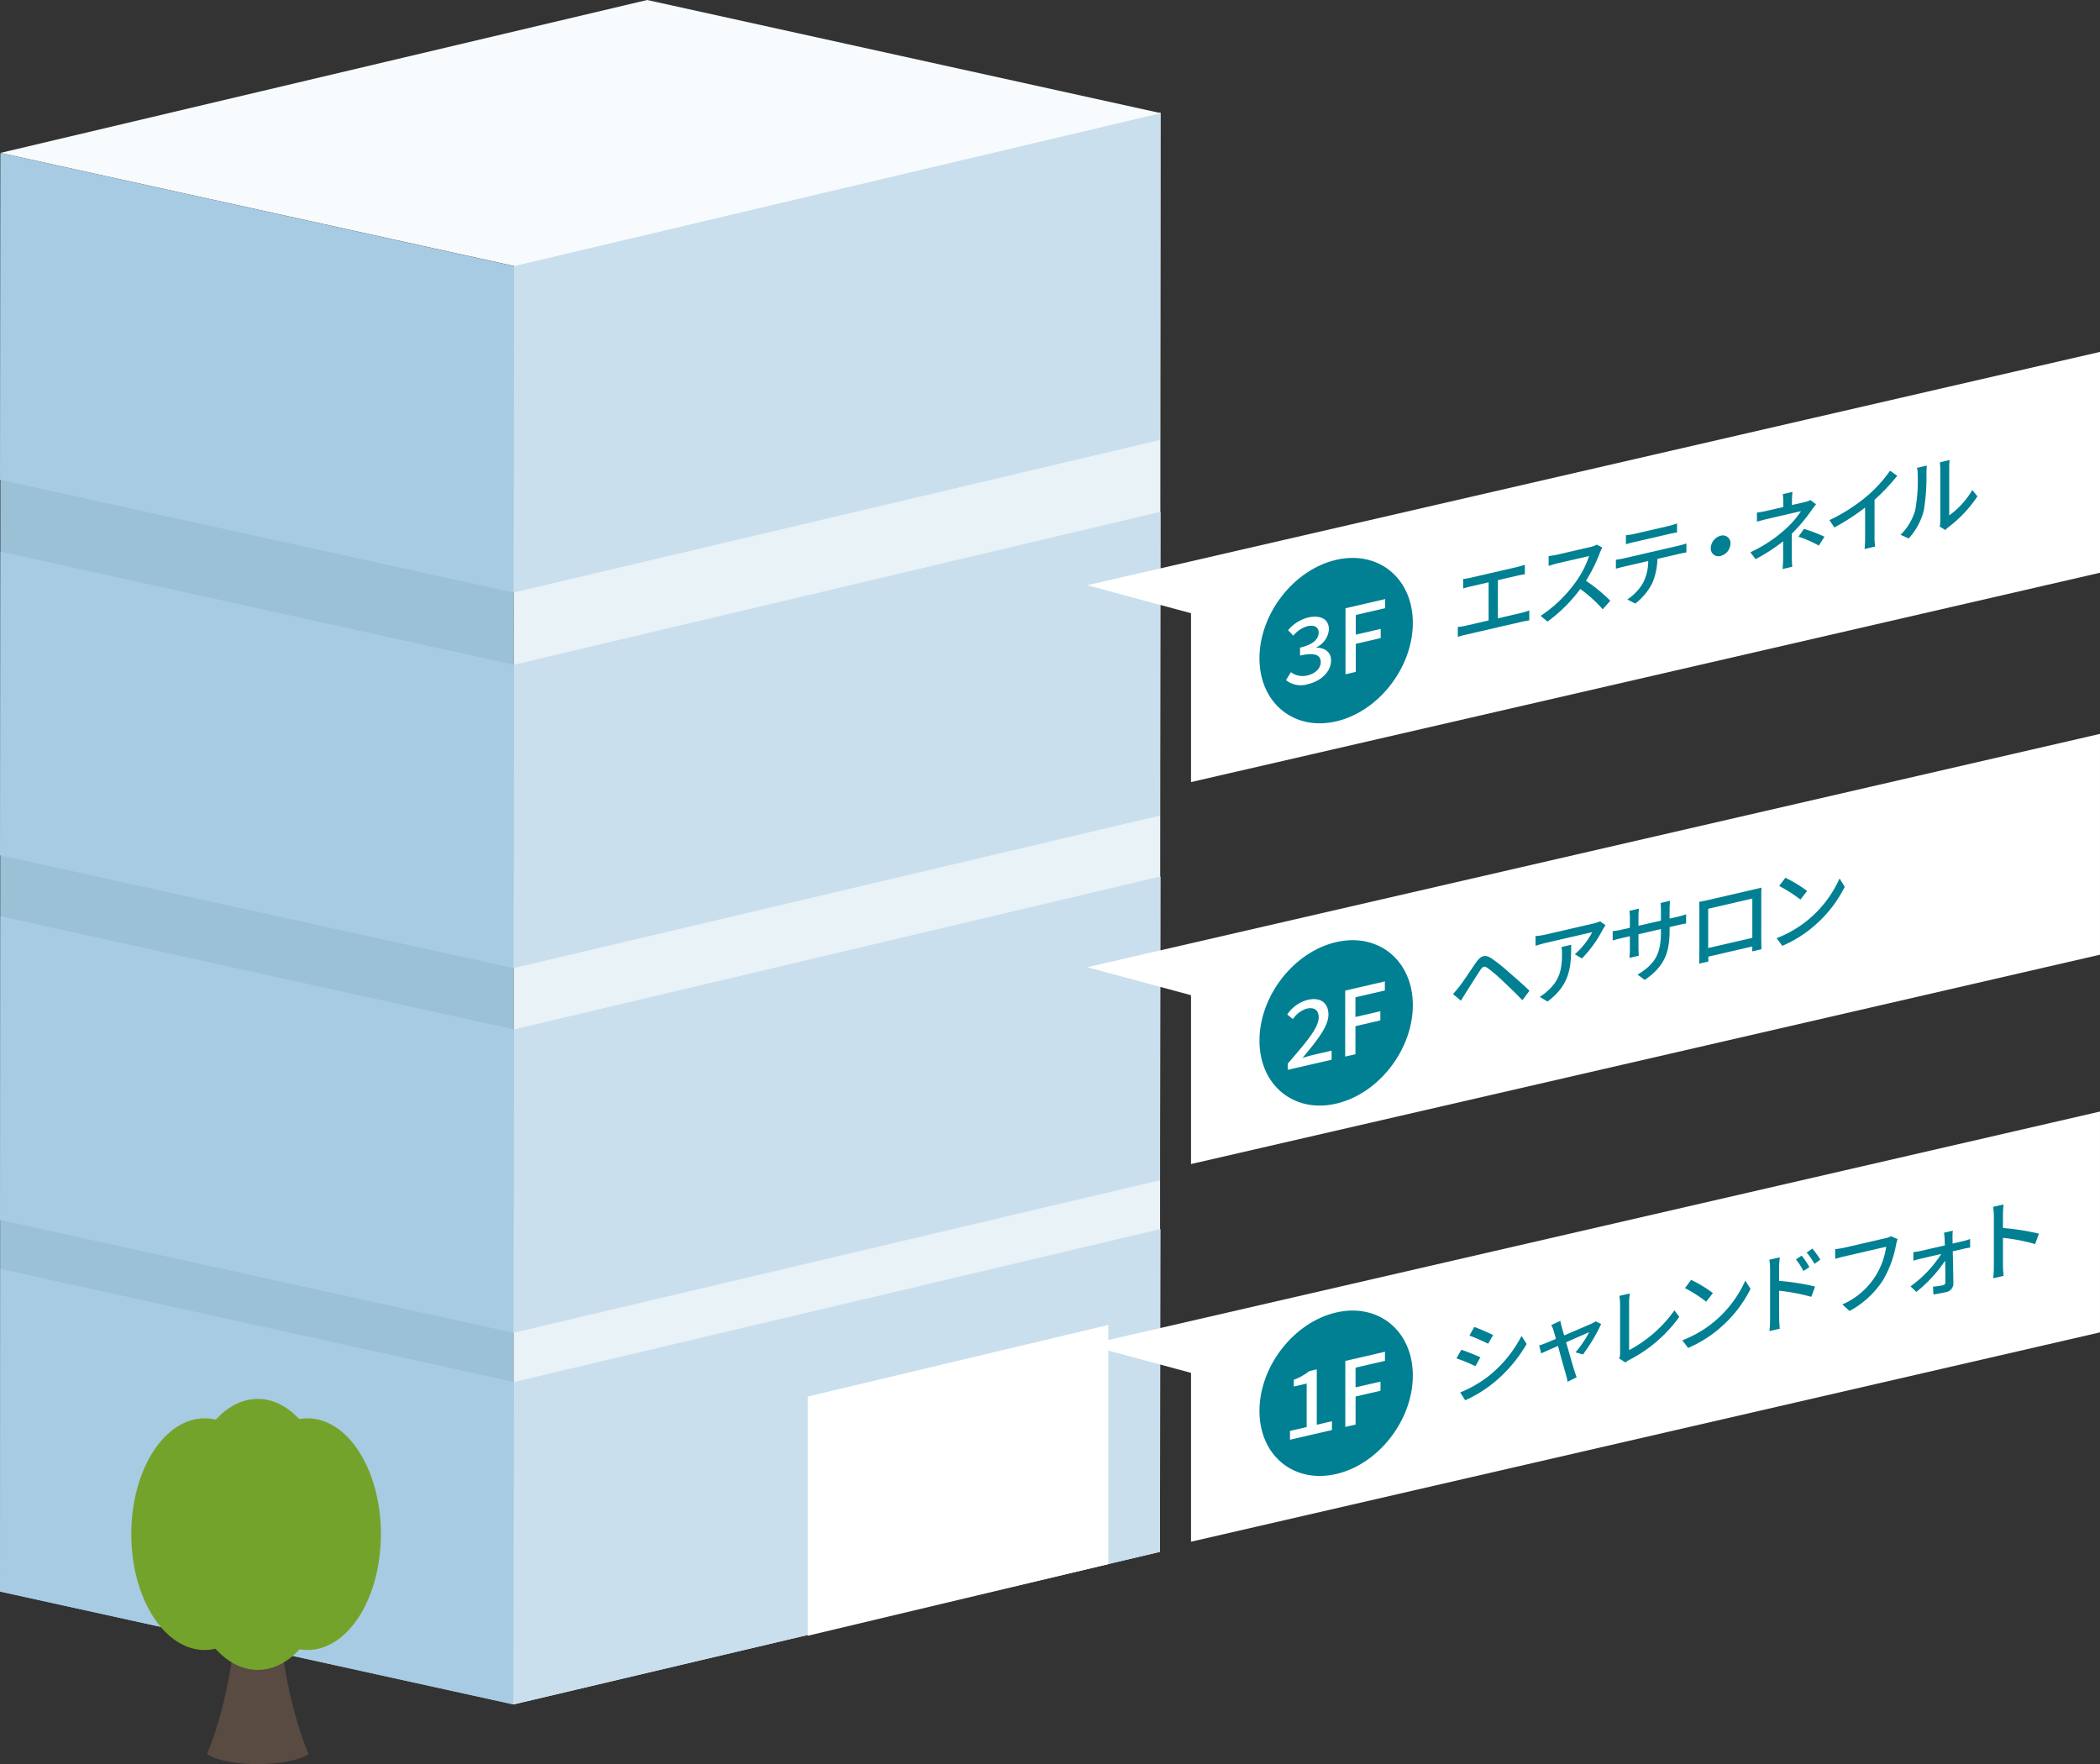 <svg id="access" xmlns="http://www.w3.org/2000/svg" xmlns:xlink="http://www.w3.org/1999/xlink" width="408.766" height="343.394" viewBox="0 0 408.766 343.394">
  <rect x="0" y="0" width="408.766" height="343.394" fill="#333333" stroke="none"/>
  <defs>
    <clipPath id="clip-path">
      <rect id="長方形_1506" data-name="長方形 1506" width="408.766" height="343.394" fill="none"/>
    </clipPath>
  </defs>
  <path id="パス_2407" data-name="パス 2407" d="M0,305.93,99.933,327.9l.108-279.765L.108,26.123Z" transform="translate(0 3.867)" fill="#9ac1d6"/>
  <path id="パス_2408" data-name="パス 2408" d="M213.015,19.058l-.119,280.19-125.847,29.7.107-280.131Z" transform="translate(12.885 2.821)" fill="#e8f2f7"/>
  <path id="パス_2409" data-name="パス 2409" d="M0,214.469,99.933,236.43l.108-59.048L.108,155.352Z" transform="translate(0 22.995)" fill="#a7cbe3"/>
  <path id="パス_2410" data-name="パス 2410" d="M213.015,148.606,212.9,207.73l-125.847,29.7.107-59.048Z" transform="translate(12.885 21.996)" fill="#c9dfed"/>
  <path id="パス_2411" data-name="パス 2411" d="M0,152.64,99.933,174.6l.108-59.048L.108,93.525Z" transform="translate(0 13.843)" fill="#a7cbe3"/>
  <path id="パス_2412" data-name="パス 2412" d="M213.015,86.778,212.9,145.9,87.049,175.6l.107-59.048Z" transform="translate(12.885 12.845)" fill="#c9dfed"/>
  <path id="パス_2413" data-name="パス 2413" d="M0,89.542,99.933,111.5l.108-63.537L.108,25.936Z" transform="translate(0 3.839)" fill="#a7cbe3"/>
  <path id="パス_2414" data-name="パス 2414" d="M213.015,19.19,212.9,82.8,87.049,112.5l.107-63.537Z" transform="translate(12.885 2.841)" fill="#c9dfed"/>
  <path id="パス_2415" data-name="パス 2415" d="M0,277.952l99.933,21.971.108-62.761L.108,215.141Z" transform="translate(0 31.845)" fill="#a7cbe3"/>
  <path id="パス_2416" data-name="パス 2416" d="M213.015,208.394l-.119,62.828-125.847,29.7.107-62.76Z" transform="translate(12.885 30.846)" fill="#c9dfed"/>
  <path id="パス_2417" data-name="パス 2417" d="M125.953,0,.093,29.758,100.026,51.77l125.86-29.757Z" transform="translate(0.014 0)" fill="#f7fbfe"/>
  <path id="パス_2418" data-name="パス 2418" d="M195.453,224.651l-58.482,13.925v46.566l58.482-13.926Z" transform="translate(20.274 33.253)" fill="#fff"/>
  <g id="グループ_2020" data-name="グループ 2020">
    <g id="グループ_2019" data-name="グループ 2019" clip-path="url(#clip-path)">
      <path id="パス_2419" data-name="パス 2419" d="M44.984,304.185c4.427,0,8.238-.8,9.883-1.963-6.3-14.922-6.693-37.33-6.693-37.33H41.789s-.4,22.408-6.7,37.33c1.65,1.159,5.455,1.963,9.894,1.963" transform="translate(5.194 39.209)" fill="#594a42"/>
      <path id="パス_2420" data-name="パス 2420" d="M59.835,259.742c0,12.457-6.4,22.544-14.285,22.544S31.261,272.2,31.261,259.742s6.4-22.554,14.289-22.554,14.285,10.1,14.285,22.554" transform="translate(4.627 35.108)" fill="#74a32b"/>
      <path id="パス_2421" data-name="パス 2421" d="M50.829,263.024c0,12.457-6.4,22.555-14.285,22.555s-14.284-10.1-14.284-22.555,6.39-22.544,14.284-22.544,14.285,10.1,14.285,22.544" transform="translate(3.295 35.596)" fill="#74a32b"/>
      <path id="パス_2422" data-name="パス 2422" d="M68.265,263.024c0,12.457-6.39,22.555-14.284,22.555S39.7,275.481,39.7,263.024s6.39-22.544,14.285-22.544,14.284,10.1,14.284,22.544" transform="translate(5.876 35.596)" fill="#74a32b"/>
      <path id="パス_2423" data-name="パス 2423" d="M59.835,266.4c0,12.457-6.4,22.555-14.285,22.555s-14.289-10.1-14.289-22.555,6.4-22.554,14.289-22.554,14.285,10.1,14.285,22.554" transform="translate(4.627 36.094)" fill="#74a32b"/>
      <path id="パス_2424" data-name="パス 2424" d="M381.479,231.45,204.545,272.2V239.334l-20.2-5.454,197.132-45.414Z" transform="translate(27.287 27.896)" fill="#fff"/>
      <path id="パス_2425" data-name="パス 2425" d="M251.6,230.9l-.96,1.732a31.436,31.436,0,0,0-3.691-1.526l.941-1.68A37.79,37.79,0,0,1,251.6,230.9m1.673,3.606a24.154,24.154,0,0,0,6.341-7.767l.994,1.572a27.67,27.67,0,0,1-6.455,7.573,25.122,25.122,0,0,1-5.5,3.377l-.978-1.525a23.168,23.168,0,0,0,5.6-3.231m.812-7.935-.978,1.686a36.76,36.76,0,0,0-3.64-1.589l.944-1.68c1.024.359,2.9,1.184,3.675,1.582" transform="translate(36.553 33.302)" fill="#008092"/>
      <path id="パス_2426" data-name="パス 2426" d="M268.052,230.087a22.1,22.1,0,0,0,2.663-3.93c-.4.177-2.414,1.05-4.5,1.975.646,2.247,1.409,4.908,1.658,5.649.08.287.28.87.4,1.165l-1.789.873a7.213,7.213,0,0,0-.265-1.281c-.231-.779-.975-3.462-1.589-5.7-1.489.651-2.8,1.241-3.26,1.45l-.4-1.539c.482-.145.913-.312,1.442-.519.231-.087.926-.385,1.821-.761-.2-.753-.381-1.356-.48-1.69a3.964,3.964,0,0,0-.431-.987l1.771-.851c.049.328.15.713.249,1.115l.495,1.738c2.236-.959,4.834-2.069,5.431-2.342a3.835,3.835,0,0,0,.713-.4l1.058.52a33.648,33.648,0,0,1-3.543,5.932Z" transform="translate(38.628 33.147)" fill="#008092"/>
      <path id="パス_2427" data-name="パス 2427" d="M274.533,231.956a2.155,2.155,0,0,0,.181-.993v-9.5a9.606,9.606,0,0,0-.148-1.681l2.054-.474a11.774,11.774,0,0,0-.15,1.734v9.3a25.307,25.307,0,0,0,8.824-7.748l.944,1.278a27.355,27.355,0,0,1-9.653,8.329,3.76,3.76,0,0,0-.828.548Z" transform="translate(40.636 32.462)" fill="#008092"/>
      <path id="パス_2428" data-name="パス 2428" d="M291.76,224.878a22.3,22.3,0,0,0,5.745-7.732l1.011,1.619a24.22,24.22,0,0,1-5.812,7.493,23.767,23.767,0,0,1-6.341,4l-1.11-1.494a22.156,22.156,0,0,0,6.507-3.881m-.563-5.307-1.308,1.678a27.283,27.283,0,0,0-4.139-2.646l1.209-1.6a24.308,24.308,0,0,1,4.237,2.572" transform="translate(42.223 32.12)" fill="#008092"/>
      <path id="パス_2429" data-name="パス 2429" d="M301.9,217.991a44.5,44.5,0,0,1,7,1.1l-.729,2a37.644,37.644,0,0,0-6.274-1.185l.016,5.246c0,.527.049,1.535.116,2.148l-2.021.466a19.019,19.019,0,0,0,.133-2.205v-9.82a11.84,11.84,0,0,0-.148-1.869l2.035-.471c-.049.572-.132,1.321-.132,1.933Zm4.733-1.909a11.521,11.521,0,0,0-1.456-2.264l1.108-.747a15.192,15.192,0,0,1,1.507,2.218Zm2.153-1.4a12.443,12.443,0,0,0-1.522-2.2l1.11-.784a15.549,15.549,0,0,1,1.537,2.159Z" transform="translate(44.405 31.336)" fill="#008092"/>
      <path id="パス_2430" data-name="パス 2430" d="M323.319,210.171a6.482,6.482,0,0,0-.3,1.054,21.427,21.427,0,0,1-2.466,6.805,17.887,17.887,0,0,1-6.59,6.127l-1.409-1.273a14.35,14.35,0,0,0,8.527-11.229l-8.128,1.877c-.713.163-1.375.35-1.79.481v-1.9a14.437,14.437,0,0,0,1.79-.277l8.027-1.854a4.766,4.766,0,0,0,1.061-.363Z" transform="translate(46.058 31.027)" fill="#008092"/>
      <path id="パス_2431" data-name="パス 2431" d="M334.329,210.664a9.435,9.435,0,0,0,1.209-.381v1.665c-.332.06-.828.141-1.159.218l-2.218.512c.049,2.077.1,4.649.115,6.311a1.705,1.705,0,0,1-1.406,1.634c-.713.163-1.771.357-2.466.467l-.1-1.523a15.441,15.441,0,0,0,1.971-.286.571.571,0,0,0,.448-.63c0-.968-.017-2.56-.052-4.15a26.74,26.74,0,0,1-5.6,6.083l-1.141-1.079a23.231,23.231,0,0,0,5.994-6.311l-4.056.937c-.447.1-.944.251-1.374.385v-1.682a8.925,8.925,0,0,0,1.341-.208l4.785-1.1c-.018-.49-.034-.893-.049-1.23a10.32,10.32,0,0,0-.117-1.23l1.722-.4a8.174,8.174,0,0,0-.065,1.272l.016,1.238Z" transform="translate(47.948 30.886)" fill="#008092"/>
      <path id="パス_2432" data-name="パス 2432" d="M346.114,211.928a36.03,36.03,0,0,0-6.258-1.207v5.251a19.669,19.669,0,0,0,.132,2.146l-2.035.47a19.062,19.062,0,0,0,.132-2.205V206.56a12.048,12.048,0,0,0-.148-1.869l2.035-.47c-.052.572-.116,1.335-.116,1.93V208.8a47.338,47.338,0,0,1,7,1.1Z" transform="translate(50.021 30.229)" fill="#008092"/>
      <path id="パス_2433" data-name="パス 2433" d="M243.4,234.86c0,8.684-6.683,17.265-14.927,19.168s-14.927-3.593-14.927-12.276,6.683-17.266,14.927-19.168S243.4,226.177,243.4,234.86" transform="translate(31.609 32.891)" fill="#008092"/>
      <path id="パス_2434" data-name="パス 2434" d="M218.719,244.161l3.255-.751v-8.467l-2.516.581v-1.309a11.193,11.193,0,0,0,3.038-1.707l1.442-.333v10.781l2.953-.683v1.716l-8.17,1.885Z" transform="translate(32.374 34.366)" fill="#fff"/>
      <path id="パス_2435" data-name="パス 2435" d="M228.1,230.979l7.718-1.783v1.769l-5.721,1.321v3.834L234.949,235v1.785l-4.848,1.118v5.462l-2,.462Z" transform="translate(33.764 33.925)" fill="#fff"/>
      <path id="パス_2436" data-name="パス 2436" d="M381.479,167.414,204.545,208.165V175.3l-20.2-5.454,197.132-45.414Z" transform="translate(27.287 18.418)" fill="#fff"/>
      <path id="パス_2437" data-name="パス 2437" d="M247.6,168.031c.779-.979,2.152-3.1,3.229-4.654.926-1.335,1.706-1.634,2.98-.858a34.2,34.2,0,0,1,3.411,2.713c1.109.968,2.831,2.456,4.023,3.625l-1.373,1.846c-1.127-1.2-2.617-2.623-3.661-3.59a28.185,28.185,0,0,0-3.128-2.693c-.645-.411-.894-.336-1.425.448-.728,1.1-2.019,3.169-2.731,4.268-.364.576-.744,1.208-1.01,1.66l-1.557-1.289c.449-.495.78-.893,1.242-1.476" transform="translate(36.465 23.993)" fill="#008092"/>
      <path id="パス_2438" data-name="パス 2438" d="M273.983,156.979c-.149.222-.414.605-.546.84a23.355,23.355,0,0,1-4.056,5.625l-1.374-.82a14.669,14.669,0,0,0,3.379-4.3l-9.09,2.1c-.646.148-1.226.334-1.938.549v-1.886a14.772,14.772,0,0,0,1.938-.294l9.254-2.136a9.47,9.47,0,0,0,1.39-.441Zm-6.688,3.8c0,4.435-.249,7.755-4.6,11.053l-1.525-.923a8.439,8.439,0,0,0,1.59-1.2c2.367-2.111,2.748-4.338,2.748-7.159a7.286,7.286,0,0,0-.1-1.337Z" transform="translate(38.538 23.123)" fill="#008092"/>
      <path id="パス_2439" data-name="パス 2439" d="M286.073,155.838a10.322,10.322,0,0,0,1.655-.484v1.8c-.265.026-.861.147-1.639.327l-1.573.364v.576c0,4.385-.96,7.036-4.833,9.715l-1.409-1.033c3.1-1.888,4.553-3.685,4.553-8.189v-.68l-4.372,1.009v2.549c0,.7.051,1.4.068,1.634l-1.822.42c.017-.242.083-.97.083-1.668v-2.547l-1.622.374c-.778.179-1.457.37-1.722.449v-1.818a13.625,13.625,0,0,0,1.722-.279l1.622-.374v-1.954c0-.6-.065-1.124-.083-1.341l1.854-.428a10.039,10.039,0,0,0-.1,1.382V157.6l4.372-1.009v-1.97a11.845,11.845,0,0,0-.082-1.46l1.869-.432a12.19,12.19,0,0,0-.1,1.5V156.2Z" transform="translate(40.474 22.606)" fill="#008092"/>
      <path id="パス_2440" data-name="パス 2440" d="M300.186,160.31c0,.595.033,2.048.033,2.185l-1.8.416c.017-.088.017-.48.032-.959l-8.573,1.98c0,.458,0,.866.015.947l-1.789.413c0-.154.033-1.52.033-2.2V154.75c0-.442,0-1.021-.016-1.475.646-.115,1.176-.236,1.589-.333l8.989-2.074c.382-.088.979-.226,1.525-.37-.033.467-.033.993-.033,1.469Zm-10.331-5.7v7.646l8.592-1.984v-7.646Z" transform="translate(42.644 22.277)" fill="#008092"/>
      <path id="パス_2441" data-name="パス 2441" d="M307.738,156.7a22.327,22.327,0,0,0,5.745-7.733l1.009,1.62a24.21,24.21,0,0,1-5.81,7.493,23.755,23.755,0,0,1-6.342,4l-1.11-1.495a22.1,22.1,0,0,0,6.508-3.88m-.564-5.307-1.308,1.678a27.225,27.225,0,0,0-4.139-2.646l1.208-1.6a24.238,24.238,0,0,1,4.238,2.573" transform="translate(44.588 22.028)" fill="#008092"/>
      <path id="パス_2442" data-name="パス 2442" d="M243.4,172.063c0,8.684-6.683,17.265-14.927,19.168s-14.927-3.593-14.927-12.276,6.683-17.266,14.927-19.168S243.4,163.38,243.4,172.063" transform="translate(31.609 23.596)" fill="#008092"/>
      <path id="パス_2443" data-name="パス 2443" d="M218.356,181.953c3.776-4.335,6.024-7.028,6.024-8.99,0-1.343-.788-2.063-2.349-1.7a5.051,5.051,0,0,0-2.667,2.03l-1.108-.893a6.829,6.829,0,0,1,4.026-2.856c2.417-.558,3.994.58,3.994,2.877,0,2.246-2.181,5.028-5.051,8.431.7-.215,1.511-.455,2.181-.61l3.49-.806V181.2l-8.54,1.971Z" transform="translate(32.306 25.074)" fill="#fff"/>
      <path id="パス_2444" data-name="パス 2444" d="M228.087,168.185,235.8,166.4v1.768l-5.722,1.321v3.834l4.848-1.119v1.785l-4.848,1.119v5.462l-2,.46Z" transform="translate(33.761 24.631)" fill="#fff"/>
      <path id="パス_2445" data-name="パス 2445" d="M381.479,102.652,204.545,143.4V110.535l-20.2-5.454L381.479,59.666Z" transform="translate(27.287 8.832)" fill="#fff"/>
      <path id="パス_2446" data-name="パス 2446" d="M259.646,105.1a13.341,13.341,0,0,0,1.441-.451v1.937c-.447.053-1.093.185-1.441.264l-10.928,2.523c-.481.111-1.008.25-1.54.424v-1.937a9.891,9.891,0,0,0,1.54-.236l4.454-1.029V99.172l-3.493.807c-.364.084-1.044.257-1.457.4V98.531c.43-.049,1.076-.164,1.457-.253l9.057-2.091a15.419,15.419,0,0,0,1.49-.428v1.852c-.464.056-1.01.165-1.49.276l-3.759.868v7.425Z" transform="translate(36.587 14.174)" fill="#008092"/>
      <path id="パス_2447" data-name="パス 2447" d="M273.24,92.915a7.945,7.945,0,0,0-.48.994,31.118,31.118,0,0,1-2.715,5.469,31.733,31.733,0,0,1,4.736,3.886l-1.473,1.665a25.93,25.93,0,0,0-4.372-3.953,29.844,29.844,0,0,1-6.374,6.35l-1.342-1.118a26.057,26.057,0,0,0,6.8-6.549,18.787,18.787,0,0,0,2.634-5.094l-6.076,1.4c-.645.149-1.541.44-1.8.518V94.566a17.841,17.841,0,0,0,1.8-.3l6.143-1.419a5.729,5.729,0,0,0,1.44-.5Z" transform="translate(38.665 13.669)" fill="#008092"/>
      <path id="パス_2448" data-name="パス 2448" d="M286.315,93.051c.348-.08.976-.259,1.39-.406V94.4c-.381.054-.96.171-1.39.27l-4.256.983a12.513,12.513,0,0,1-1.026,4.775,11.439,11.439,0,0,1-3.295,3.92l-1.523-.8a9.689,9.689,0,0,0,3.063-3.239,9.382,9.382,0,0,0,.994-4.24l-4.786,1.1c-.495.115-1.041.257-1.506.4v-1.75a14.7,14.7,0,0,0,1.506-.263Zm-8.759-.68c-.546.126-1.158.285-1.621.426v-1.75a12.765,12.765,0,0,0,1.621-.256l6.672-1.541a12.618,12.618,0,0,0,1.657-.5V90.5c-.529.087-1.142.212-1.657.331Z" transform="translate(40.554 13.137)" fill="#008092"/>
      <path id="パス_2449" data-name="パス 2449" d="M291.986,90.84a1.5,1.5,0,0,1,1.921,1.528,2.6,2.6,0,0,1-1.921,2.414,1.5,1.5,0,0,1-1.921-1.528,2.6,2.6,0,0,1,1.921-2.414" transform="translate(42.935 13.439)" fill="#008092"/>
      <path id="パス_2450" data-name="パス 2450" d="M304.844,95.991c0,.629.049,1.467.083,1.986l-1.887.436a18.789,18.789,0,0,0,.117-2.032c0-.917,0-2.278.015-3.369a35.39,35.39,0,0,1-5.38,3.487l-1.01-1.349a26.476,26.476,0,0,0,6.738-4.426,17.662,17.662,0,0,0,3.113-3.573l-6.491,1.5c-.6.138-1.573.4-2.086.55V87.431c.564-.062,1.49-.242,2.054-.372l3.079-.712v-1a9.9,9.9,0,0,0-.1-1.506l1.889-.435a14.3,14.3,0,0,0-.1,1.552v1l2.418-.559a4.752,4.752,0,0,0,1.176-.406l1.092.819c-.347.453-.777,1.011-1.076,1.438a31.83,31.83,0,0,1-3.643,4.289Zm2.368-5.389a29.8,29.8,0,0,1,3.991,1.526l-1.094,1.73a21.173,21.173,0,0,0-3.972-1.734Z" transform="translate(43.929 12.345)" fill="#008092"/>
      <path id="パス_2451" data-name="パス 2451" d="M318.967,92.6a12.46,12.46,0,0,0,.116,1.979l-2.053.474c.048-.387.1-1.332.1-2.03V86.977a41.639,41.639,0,0,1-5.992,3.881l-.945-1.43a34.021,34.021,0,0,0,7.467-4.817,25.741,25.741,0,0,0,4.321-4.8l1.407.984a38.873,38.873,0,0,1-4.42,4.675Z" transform="translate(45.914 11.813)" fill="#008092"/>
      <path id="パス_2452" data-name="パス 2452" d="M322.251,92.547a10.831,10.831,0,0,0,2.847-4.786,31.689,31.689,0,0,0,.481-6.89,5.051,5.051,0,0,0-.133-1.347l1.921-.444c-.015.141-.083.785-.083,1.38a40.111,40.111,0,0,1-.513,7.374,12.821,12.821,0,0,1-2.948,5.438Zm7.616-1.6a5.391,5.391,0,0,0,.117-1.1V79.784a12.021,12.021,0,0,0-.1-1.335L331.8,78a11.158,11.158,0,0,0-.083,1.379v9.4a16.475,16.475,0,0,0,4.5-4.948l.994,1.231a24.522,24.522,0,0,1-5.629,5.989,4.86,4.86,0,0,0-.629.571Z" transform="translate(47.699 11.546)" fill="#008092"/>
      <path id="パス_2453" data-name="パス 2453" d="M243.4,107.248c0,8.684-6.683,17.265-14.927,19.168s-14.927-3.593-14.927-12.276,6.683-17.266,14.927-19.168S243.4,98.565,243.4,107.248" transform="translate(31.609 14.002)" fill="#008092"/>
      <path id="パス_2454" data-name="パス 2454" d="M218.045,116.905l.956-1.546a3.745,3.745,0,0,0,3.205.639c1.494-.346,2.6-1.343,2.6-2.581,0-1.343-1.042-1.969-4.028-1.28v-1.554c2.635-.608,3.624-1.721,3.624-2.923,0-1.078-.872-1.548-2.181-1.246a5.487,5.487,0,0,0-2.752,1.837l-1.023-1.054a7.488,7.488,0,0,1,3.859-2.465c2.382-.55,4.094.239,4.094,2.325a4.22,4.22,0,0,1-2.433,3.461v.07c1.561.029,2.853.792,2.853,2.471,0,2.263-2.047,4.061-4.464,4.618a4.591,4.591,0,0,1-4.312-.773" transform="translate(32.275 15.477)" fill="#fff"/>
      <path id="パス_2455" data-name="パス 2455" d="M228.137,103.36l7.717-1.782v1.768l-5.721,1.321V108.5l4.849-1.119v1.785l-4.849,1.119v5.462l-2,.46Z" transform="translate(33.769 15.035)" fill="#fff"/>
    </g>
  </g>
</svg>
